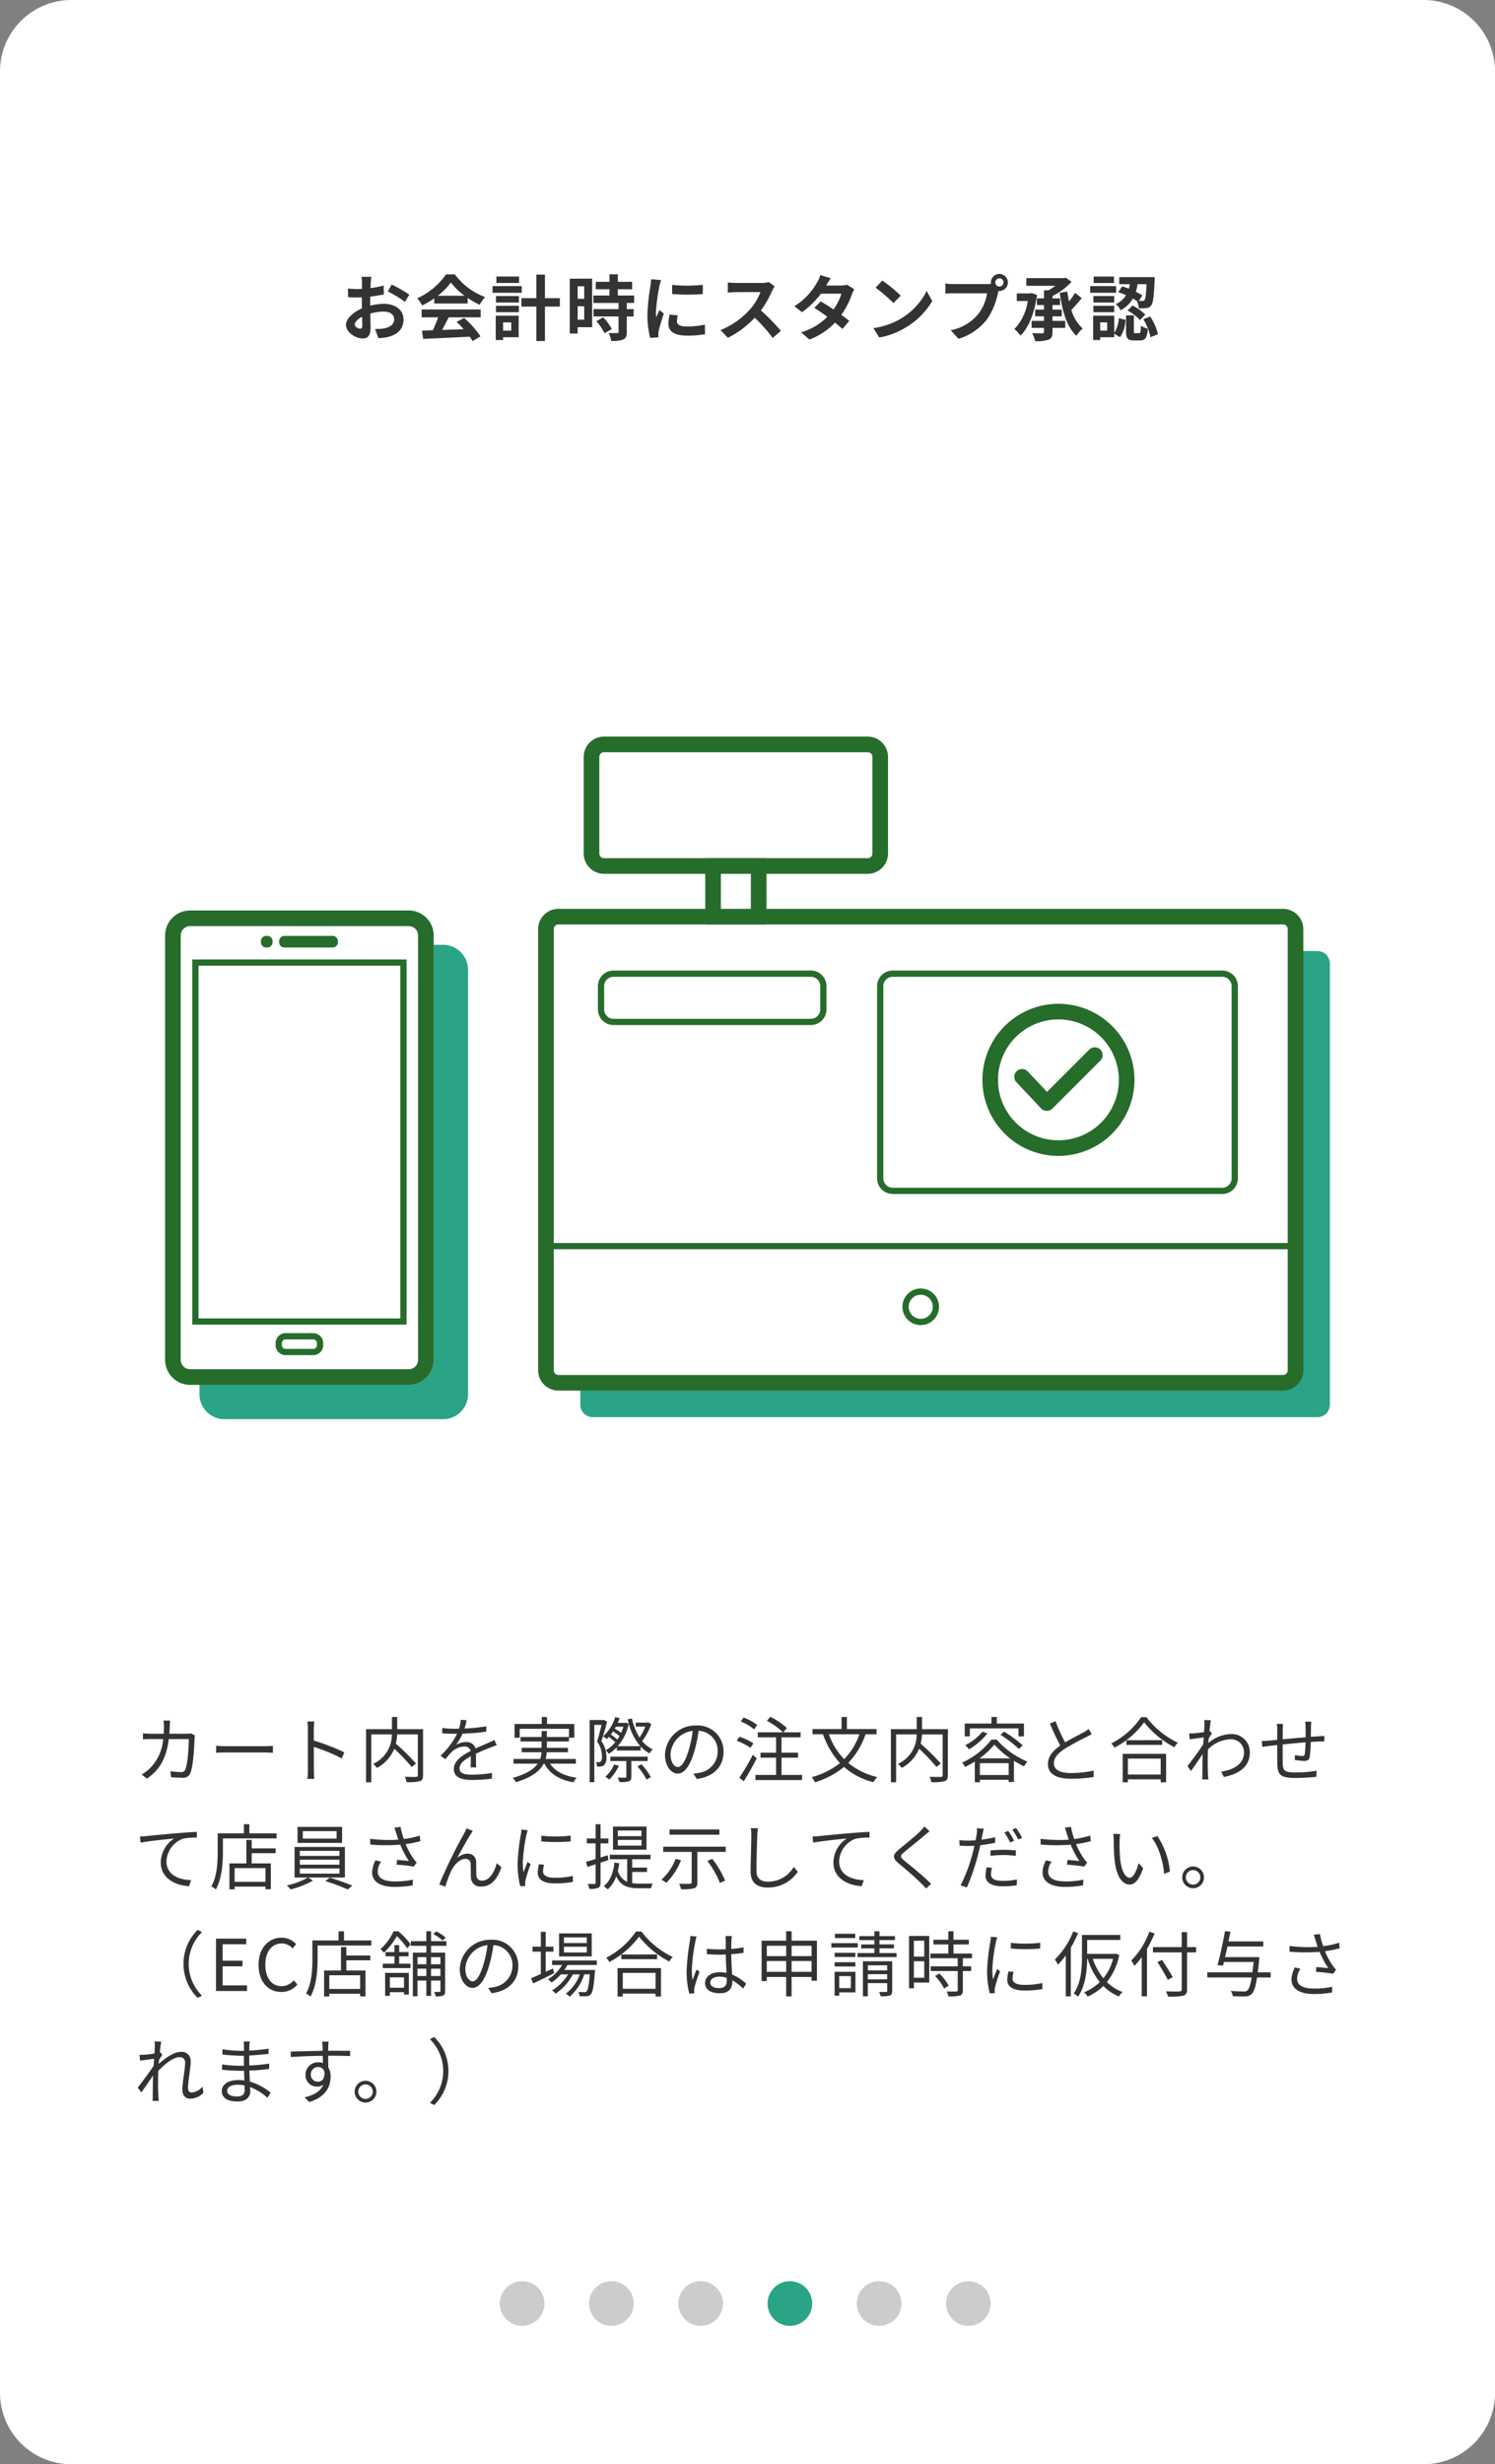<svg xmlns="http://www.w3.org/2000/svg" xmlns:xlink="http://www.w3.org/1999/xlink" width="335" height="552" viewBox="0 0 335 552">
  <rect x="0" y="0" width="335" height="552" fill="#808080" stroke="none"/>
  <defs>
    <clipPath id="clip-path">
      <rect id="長方形_3680" data-name="長方形 3680" width="261" height="152.905" fill="none"/>
    </clipPath>
  </defs>
  <g id="step-4" transform="translate(-20 -50)">
    <path id="パス_7536" data-name="パス 7536" d="M16,0H319a16,16,0,0,1,16,16V536a16,16,0,0,1-16,16H16A16,16,0,0,1,0,536V16A16,16,0,0,1,16,0Z" transform="translate(20 50)" fill="#fff"/>
    <path id="パス_7567" data-name="パス 7567" d="M-84.784-12.992h-2.208a12.876,12.876,0,0,1,.112,1.408c0,.272,0,.736-.016,1.3-.32.016-.64.032-.928.032a17.742,17.742,0,0,1-2.208-.128L-90-8.448a19.616,19.616,0,0,0,2.24.08c.256,0,.544-.016.848-.032v1.344c0,.368,0,.752.016,1.136-1.968.848-3.568,2.3-3.568,3.7,0,1.7,2.192,3.04,3.744,3.04,1.056,0,1.76-.528,1.76-2.512,0-.544-.032-1.792-.064-3.056A10.787,10.787,0,0,1-82.016-5.2c1.392,0,2.352.64,2.352,1.728,0,1.168-1.024,1.808-2.32,2.048a12.32,12.32,0,0,1-1.968.112l.736,2.064A14.65,14.65,0,0,0-81.12.5c2.544-.64,3.536-2.064,3.536-3.952,0-2.208-1.936-3.488-4.4-3.488a13.258,13.258,0,0,0-3.072.416V-7.12c0-.464,0-.96.016-1.44,1.04-.128,2.144-.288,3.056-.5l-.048-1.984a19.6,19.6,0,0,1-2.944.576c.016-.4.032-.784.048-1.136C-84.9-12.016-84.832-12.7-84.784-12.992Zm4.56,1.728-.88,1.552a25.456,25.456,0,0,1,3.856,2.336l.96-1.632A33.435,33.435,0,0,0-80.224-11.264ZM-88.5-2.3c0-.56.656-1.216,1.632-1.744.032.864.048,1.6.048,2,0,.544-.224.672-.512.672C-87.744-1.376-88.5-1.808-88.5-2.3ZM-69.9-8.752a14.541,14.541,0,0,0,2.928-2.96A15.571,15.571,0,0,0-63.9-8.752Zm-.784,1.744h7.472V-8.272A19.335,19.335,0,0,0-60.528-6.72,9.862,9.862,0,0,1-59.3-8.464a14.636,14.636,0,0,1-6.768-5.072h-1.984a15.888,15.888,0,0,1-6.464,5.36,7.433,7.433,0,0,1,1.12,1.6,18.474,18.474,0,0,0,2.7-1.6ZM-73.52-3.92h3.712a30.726,30.726,0,0,1-1.216,2.9l-2.416.08.256,1.856c2.72-.128,6.672-.288,10.432-.5a8.482,8.482,0,0,1,.64.992L-60.336.336A21.518,21.518,0,0,0-64-3.776l-1.68.88a19.071,19.071,0,0,1,1.568,1.632c-1.632.064-3.28.128-4.816.176.48-.9,1.008-1.888,1.472-2.832h7.168V-5.68H-73.52ZM-51.7-13.056h-5.072v1.44H-51.7Zm.608,2.144h-6.544v1.5h6.544ZM-53.44-2.784v1.84h-1.824v-1.84Zm1.664-1.5h-5.136V1.168h1.648V.544h3.488Zm-5.088-.784h5.136V-6.5h-5.136Zm0-2.16h5.136V-8.688h-5.136Zm14.32-.976h-3.344v-5.28h-1.92v5.28h-3.344V-6.32h3.344V1.392h1.92V-6.32h3.344Zm5.456-2.672v2.816H-38.56V-10.88ZM-38.56-3.392V-6.4h1.472v3.008Zm3.248-9.184H-40.32V-.288h1.76V-1.7h3.248Zm.944,9.536A11.256,11.256,0,0,1-32.544-.352l1.632-.944A11.04,11.04,0,0,0-32.848-3.92Zm8.464-4.1V-8.8h-3.648v-1.408h3.2v-1.664h-3.2v-1.68h-1.872v1.68H-34.5v1.664h3.072V-8.8H-35.04v1.664h5.648V-5.76h-5.616v1.648h5.616v3.44c0,.224-.08.288-.336.288-.24,0-1.136,0-1.9-.032a6.417,6.417,0,0,1,.608,1.792,7.084,7.084,0,0,0,2.672-.32c.624-.288.8-.768.8-1.68V-4.112h1.536V-5.76h-1.536V-7.136Zm8.512-4.048v2.048a42.943,42.943,0,0,0,6.88,0V-11.2A32.9,32.9,0,0,1-17.392-11.184Zm1.28,6.832-1.84-.176a9.775,9.775,0,0,0-.272,2.08C-18.224-.8-16.9.176-14.144.176a22.659,22.659,0,0,0,4.128-.3l-.032-2.16a18.914,18.914,0,0,1-4.016.416c-1.632,0-2.24-.432-2.24-1.136A5.431,5.431,0,0,1-16.112-4.352Zm-3.744-7.9-2.24-.192c-.016.512-.112,1.12-.16,1.568a44.615,44.615,0,0,0-.672,6.336A20.453,20.453,0,0,0-22.3.688L-20.448.56C-20.464.336-20.48.08-20.48-.1a4.828,4.828,0,0,1,.08-.752c.176-.848.7-2.592,1.152-3.92l-.992-.784c-.224.528-.48,1.088-.72,1.632a7.719,7.719,0,0,1-.064-1.04,42.437,42.437,0,0,1,.768-5.872C-20.192-11.12-19.984-11.92-19.856-12.256Zm25.44,1.408-1.312-.976a5.735,5.735,0,0,1-1.648.208H-3.024a17.875,17.875,0,0,1-1.888-.112v2.272c.336-.016,1.216-.112,1.888-.112H2.4A12.4,12.4,0,0,1,.016-5.648a17.936,17.936,0,0,1-6.56,4.592L-4.9.672a21.076,21.076,0,0,0,6.016-4.5A36.486,36.486,0,0,1,5.152.7L6.976-.88A44.98,44.98,0,0,0,2.512-5.456a23.524,23.524,0,0,0,2.512-4.4A7.56,7.56,0,0,1,5.584-10.848Zm12.56-1.824-2.32-.72a6.622,6.622,0,0,1-.736,1.664A14.856,14.856,0,0,1,10-6.4l1.728,1.328a19.244,19.244,0,0,0,4.224-4.144h4.576a11.357,11.357,0,0,1-1.76,3.536C17.76-6.352,16.752-7.008,15.9-7.488L14.48-6.032c.816.512,1.872,1.232,2.912,2A13.592,13.592,0,0,1,11.52-.56l1.856,1.616A15.055,15.055,0,0,0,19.1-2.736c.656.528,1.248,1.024,1.68,1.424L22.3-3.12c-.464-.384-1.088-.848-1.776-1.344A18.322,18.322,0,0,0,22.9-9.072a7.527,7.527,0,0,1,.528-1.136l-1.632-1.008a5.08,5.08,0,0,1-1.392.176H17.152A17.237,17.237,0,0,1,18.144-12.672ZM29.7-12.16l-1.5,1.6a33.268,33.268,0,0,1,4,3.456l1.632-1.664A32.315,32.315,0,0,0,29.7-12.16ZM27.7-1.5,29.04.608a17.328,17.328,0,0,0,5.936-2.256,17.014,17.014,0,0,0,5.92-5.92L39.648-9.824A15.066,15.066,0,0,1,33.824-3.6,16.491,16.491,0,0,1,27.7-1.5ZM55.024-11.728a.929.929,0,0,1,.928-.928.925.925,0,0,1,.912.928.922.922,0,0,1-.912.912A.925.925,0,0,1,55.024-11.728Zm-.992,0a1.772,1.772,0,0,0,.032.3,6.9,6.9,0,0,1-.912.064H45.744a17.815,17.815,0,0,1-1.9-.128v2.256c.4-.032,1.168-.064,1.9-.064h7.44a10.055,10.055,0,0,1-1.872,4.512,10.489,10.489,0,0,1-6.272,3.76L46.784.9a12.851,12.851,0,0,0,6.432-4.432,16.151,16.151,0,0,0,2.4-5.824c.048-.144.08-.3.128-.48a.912.912,0,0,0,.208.016,1.919,1.919,0,0,0,1.9-1.9,1.922,1.922,0,0,0-1.9-1.92A1.926,1.926,0,0,0,54.032-11.728ZM63.2-9.36l-.32.08H59.84v1.712H62.3A11.5,11.5,0,0,1,59.3-1.28,7.006,7.006,0,0,1,60.672.176c1.792-1.728,3.136-5.024,3.712-9.1Zm4.64,5.216h2.08v-1.5H67.84V-6.672h1.7V-8.16h-1.7v-.528a14.982,14.982,0,0,0,4.272-3.184l-1.28-.928-.4.1H61.984v1.712H68.5a13.214,13.214,0,0,1-1.568,1.024h-.992V-8.16H64.352v1.488h1.584v1.024H63.968v1.5h1.968V-3.12H63.168v1.568h2.768V-.7c0,.272-.1.352-.4.368-.288,0-1.312,0-2.256-.048a7.252,7.252,0,0,1,.688,1.792,8.292,8.292,0,0,0,2.992-.32c.672-.288.88-.752.88-1.76v-.88H70.7V-3.12H67.84ZM72.9-9.408a14.4,14.4,0,0,1-1.36,1.936q-.216-1.08-.384-2.208l-1.68.272c.56,4.08,1.552,7.6,3.728,9.632a6.9,6.9,0,0,1,1.408-1.632,8.838,8.838,0,0,1-2.544-4.176c.752-.752,1.6-1.76,2.336-2.64Zm16.016-1.936c-.112,2.368-.24,3.312-.464,3.568a.5.5,0,0,1-.48.192c-.16,0-.432,0-.768-.016l.768-1.232a12.951,12.951,0,0,0-1.456-.8,12.65,12.65,0,0,0,.4-1.712ZM82.576-9.552a18.685,18.685,0,0,1,1.76.672,5.263,5.263,0,0,1-2.3,2.016A4.52,4.52,0,0,1,83.1-5.52a6.506,6.506,0,0,0,2.752-2.608c.32.176.608.352.88.528a4.592,4.592,0,0,1,.448,1.664A10.761,10.761,0,0,0,88.912-6a1.431,1.431,0,0,0,1.056-.608c.432-.512.592-2,.752-5.616.016-.224.016-.7.016-.7H82.8v1.584h2.4q-.1.5-.24,1.008c-.512-.192-1.024-.384-1.5-.528Zm2.1,4.1a11.981,11.981,0,0,1,2.784,2.144L88.64-4.528A11.113,11.113,0,0,0,85.776-6.56Zm-3.056-7.6h-4.56v1.44h4.56Zm.48,2.144H76.288v1.5H82.1Zm-.432,2.224H77.008v1.456h4.656ZM77.008-5.072h4.656V-6.5H77.008ZM80.1-.944H78.528v-1.84H80.1ZM81.68-4.288H76.96V1.168h1.568V.544H81.68V-.24l1.3.784a7.616,7.616,0,0,0,1.232-3.888l-1.5-.384a7.22,7.22,0,0,1-1.024,3.3ZM86.4-.368c-.288,0-.32-.048-.32-.5V-4.352H84.32v3.5c0,1.584.3,2.112,1.808,2.112H87.44c1.136,0,1.6-.528,1.776-2.624a4.584,4.584,0,0,1-1.552-.688c-.048,1.472-.112,1.68-.416,1.68Zm1.792-3.12a11.83,11.83,0,0,1,1.6,4.032l1.68-.688A11.887,11.887,0,0,0,89.728-4.1Z" transform="translate(188 125)" fill="#333"/>
    <path id="パス_7537" data-name="パス 7537" d="M8.128,6.408h-1.5a9.7,9.7,0,0,1,.112,1.328c0,.576-.032,1.12-.064,1.632H3.856a16.746,16.746,0,0,1-1.824-.1v1.36a17.073,17.073,0,0,1,1.84-.064H6.56A10.288,10.288,0,0,1,3.392,17.3a7.886,7.886,0,0,1-1.648,1.184l1.168.944c2.672-1.84,4.336-4.272,4.912-8.864H12.3c0,1.712-.208,5.648-.816,6.864a.866.866,0,0,1-.928.528,19.466,19.466,0,0,1-2.384-.176l.16,1.328c.832.048,1.76.112,2.576.112a1.661,1.661,0,0,0,1.712-.976c.72-1.536.912-6.192.976-7.728a5,5,0,0,1,.08-.784l-.9-.448a5.766,5.766,0,0,1-1.024.08H7.952c.032-.528.064-1.072.08-1.648C8.048,7.336,8.08,6.776,8.128,6.408Zm10.3,5.664V13.64c.5-.048,1.344-.08,2.224-.08H29.44c.72,0,1.392.064,1.712.08V12.072c-.352.032-.928.08-1.728.08H20.656C19.76,12.152,18.912,12.1,18.432,12.072Zm20.56,5.52a14.1,14.1,0,0,1-.112,1.888h1.552c-.064-.528-.1-1.392-.1-1.888,0-.464,0-2.88-.016-5.28a41.947,41.947,0,0,1,6.288,2.576l.544-1.36a51.139,51.139,0,0,0-6.832-2.64V8.28c0-.48.064-1.168.112-1.664H38.864a10.1,10.1,0,0,1,.128,1.664ZM64.8,8.344H59.008V5.608H57.824V8.344H52.032v11.9H53.2V9.512h4.608a7.2,7.2,0,0,1-4.192,6.608,4.956,4.956,0,0,1,.848.9,8.538,8.538,0,0,0,3.888-4.288,39.657,39.657,0,0,1,3.888,4.08l.976-.768A47.837,47.837,0,0,0,58.7,11.592a11,11,0,0,0,.288-2.08h4.64v9.12c0,.288-.1.384-.384.4-.336.016-1.424.016-2.544-.032a4.412,4.412,0,0,1,.4,1.2,10.633,10.633,0,0,0,2.976-.208c.544-.192.72-.576.72-1.344Zm9.76-2-1.312-.112a8.2,8.2,0,0,1-.4,2c-.352.016-.72.016-1.056.016a23.418,23.418,0,0,1-2.7-.176v1.2c.88.064,1.936.1,2.624.1h.7a16.878,16.878,0,0,1-3.7,4.9l1.088.8A21.136,21.136,0,0,1,71.264,13.4a4.212,4.212,0,0,1,2.752-1.168,1.335,1.335,0,0,1,1.456.992C73.6,14.2,71.7,15.384,71.7,17.272c0,1.952,1.84,2.448,4.128,2.448a37.587,37.587,0,0,0,4.384-.288l.032-1.28a28.491,28.491,0,0,1-4.368.384c-1.648,0-2.9-.192-2.9-1.44,0-1.056,1.04-1.9,2.528-2.688,0,.848-.016,1.888-.048,2.5h1.232c-.016-.784-.032-2.144-.048-3.072,1.216-.576,2.352-1.04,3.248-1.376a13.931,13.931,0,0,1,1.424-.512l-.528-1.2c-.448.24-.832.416-1.312.624-.832.384-1.808.768-2.9,1.3a2.066,2.066,0,0,0-2.144-1.44,4.581,4.581,0,0,0-2.224.592,12.7,12.7,0,0,0,1.44-2.48,46.281,46.281,0,0,0,5.312-.448L78.976,7.7a39.35,39.35,0,0,1-4.88.5A16.335,16.335,0,0,0,74.56,6.344Zm24.48,9.728V15.016H92.256a7.047,7.047,0,0,0,.256-1.5h4.752V12.52h-4.72V11.1h4.944v-.848h1.2V7.176H92.576V5.624H91.392V7.176H85.3v3.072h1.152v-2h11.04v1.84H92.544V8.76H91.36v1.328H86.64V11.1h4.72V12.52H86.9v.992h4.432a5.033,5.033,0,0,1-.3,1.5H85.056v1.056H90.48c-.832,1.2-2.464,2.32-5.584,3.184a4.7,4.7,0,0,1,.72.96c3.648-1.088,5.392-2.56,6.224-4.144h.144C93.2,18.36,95.376,19.7,98.5,20.248a4.55,4.55,0,0,1,.72-1.024c-2.784-.4-4.832-1.44-5.968-3.152ZM105.3,6.264l-.144.032h-3.024v13.92h1.04V7.384h1.616c-.256,1.088-.624,2.576-.992,3.728a5.609,5.609,0,0,1,1.088,3.344,1.7,1.7,0,0,1-.256,1.12.519.519,0,0,1-.384.144,3.562,3.562,0,0,1-.7-.016,2.4,2.4,0,0,1,.24,1.024,6.833,6.833,0,0,0,.848-.032,1.276,1.276,0,0,0,.72-.288,2.431,2.431,0,0,0,.544-1.84,6.229,6.229,0,0,0-1.136-3.552c.448-1.312.912-2.992,1.28-4.336Zm2.32,9.984a8.112,8.112,0,0,1-1.984,2.768,7.322,7.322,0,0,1,.9.608,10.177,10.177,0,0,0,2.128-3.088Zm7.5-.768V14.5h-8.352v.976h3.584v3.488c0,.176-.064.224-.272.24-.192,0-.9,0-1.664-.016a4.707,4.707,0,0,1,.384.992,6.45,6.45,0,0,0,2.112-.16c.448-.176.56-.464.56-1.04v-3.5ZM112.832,16.7a13.628,13.628,0,0,1,2.048,2.928l.96-.544a13.149,13.149,0,0,0-2.112-2.88ZM106.88,9.528c.16-.224.336-.448.5-.688a12.46,12.46,0,0,1,1.44,1.04c-.16.272-.32.544-.5.8A11.065,11.065,0,0,0,106.88,9.528ZM109.7,7.784a13.082,13.082,0,0,1-.512,1.392,10.992,10.992,0,0,0-1.424-.944c.08-.144.16-.3.24-.448Zm5.552-.976-.192.064h-2.608v.9h2.144a11.339,11.339,0,0,1-1.28,2.432A13.19,13.19,0,0,1,111.6,5.944l-.928.176a12.9,12.9,0,0,0,2.8,6.032h-5.04A11.333,11.333,0,0,0,110.9,7.144l-.656-.256-.192.048h-1.632c.144-.352.288-.7.4-1.072l-.976-.224a9.116,9.116,0,0,1-2.7,4.288,8.148,8.148,0,0,1,.8.624,6.788,6.788,0,0,0,.48-.48,14.64,14.64,0,0,1,1.44,1.2,7.084,7.084,0,0,1-2.128,1.776,3.5,3.5,0,0,1,.656.816,8.669,8.669,0,0,0,1.824-1.472v.736h5.344v-.9a7.42,7.42,0,0,0,1.984,1.536,3.688,3.688,0,0,1,.72-.9A7.023,7.023,0,0,1,113.888,11a12.949,12.949,0,0,0,2.048-3.808Zm16.88,6.592A5.8,5.8,0,0,0,126,7.512a6.82,6.82,0,0,0-6.992,6.512c0,2.64,1.424,4.272,2.848,4.272,1.488,0,2.752-1.68,3.728-4.976a31.474,31.474,0,0,0,.96-4.608,4.456,4.456,0,0,1,4.272,4.64,4.832,4.832,0,0,1-4.064,4.752,12.086,12.086,0,0,1-1.376.208l.752,1.184C129.92,19,132.128,16.76,132.128,13.4Zm-11.872.512a5.581,5.581,0,0,1,4.96-5.184,26.141,26.141,0,0,1-.9,4.32c-.816,2.7-1.664,3.776-2.416,3.776C121.184,16.824,120.256,15.928,120.256,13.912Zm19.408-6.5a11.346,11.346,0,0,0-3.04-1.68l-.64.88a11.04,11.04,0,0,1,2.992,1.776Zm-.848,4.1a13.468,13.468,0,0,0-3.12-1.472l-.624.9a13.856,13.856,0,0,1,3.088,1.584Zm-.128,2.576a47.742,47.742,0,0,1-3.024,5.12l.992.8c.944-1.488,2.064-3.456,2.9-5.136ZM145.12,18.6V14.728h3.7v-1.12h-3.7v-3.44h4.272V9.048H145.52l.8-.976a16.524,16.524,0,0,0-3.7-2.5l-.768.9a15.209,15.209,0,0,1,3.6,2.576h-5.648v1.12h4.1v3.44h-3.488v1.12H143.9V18.6H139.28v1.136h10.448V18.6Zm17.456-9.12a15.02,15.02,0,0,1-3.408,5.584,15.473,15.473,0,0,1-3.44-5.584Zm3.84,0V8.312h-6.64v-2.7h-1.2v2.7h-6.512V9.48h2.352a18.142,18.142,0,0,0,3.808,6.448,17.411,17.411,0,0,1-6.352,3.168,4.817,4.817,0,0,1,.752,1.136,18.61,18.61,0,0,0,6.5-3.44,15.4,15.4,0,0,0,6.608,3.424,5.346,5.346,0,0,1,.848-1.152,15.355,15.355,0,0,1-6.5-3.168,17.128,17.128,0,0,0,3.872-6.416ZM182.4,8.344h-5.792V5.608h-1.184V8.344h-5.792v11.9H170.8V9.512h4.608a7.2,7.2,0,0,1-4.192,6.608,4.956,4.956,0,0,1,.848.9,8.537,8.537,0,0,0,3.888-4.288,39.656,39.656,0,0,1,3.888,4.08l.976-.768a47.836,47.836,0,0,0-4.512-4.448,11,11,0,0,0,.288-2.08h4.64v9.12c0,.288-.1.384-.384.4-.336.016-1.424.016-2.544-.032a4.412,4.412,0,0,1,.4,1.2,10.632,10.632,0,0,0,2.976-.208c.544-.192.72-.576.72-1.344Zm4.928-.176h10.9V9.96h1.216V7.08h-6.08V5.608h-1.2V7.08h-5.984V9.96h1.152Zm6.848,1.44a23.537,23.537,0,0,1,4.128,3.168l.864-.8A24.8,24.8,0,0,0,194.992,8.9Zm-4.048-.688a11.648,11.648,0,0,1-3.84,3.008,6.46,6.46,0,0,1,.848.928,14.868,14.868,0,0,0,4.128-3.568Zm-.656,5.968a16.357,16.357,0,0,0,3.344-3.1,18.007,18.007,0,0,0,3.584,3.1Zm.1,3.728V15.96h6.448v2.656Zm2.592-7.936a17.48,17.48,0,0,1-6.576,5.152,4.719,4.719,0,0,1,.672.992,24.427,24.427,0,0,0,2.176-1.232v4.64h1.136v-.544h6.448v.48H197.2V15.416a25.266,25.266,0,0,0,2.256,1.264,6.83,6.83,0,0,1,.752-1.072,18.6,18.6,0,0,1-6.864-4.928Zm14.368-4.128-1.264.528a53.623,53.623,0,0,0,2.32,4.928c-1.712,1.2-2.768,2.5-2.768,4.144,0,2.4,2.176,3.3,5.184,3.3a31.5,31.5,0,0,0,5.056-.4V17.624a23.807,23.807,0,0,1-5.12.544c-2.528,0-3.792-.832-3.792-2.16,0-1.216.9-2.272,2.384-3.232a53.153,53.153,0,0,1,4.864-2.656c.464-.24.864-.448,1.232-.672l-.7-1.136a8.741,8.741,0,0,1-1.136.752c-.88.48-2.608,1.328-4.112,2.24A34.454,34.454,0,0,1,206.528,6.552Zm23.552,8.384V18.5h-7.344V14.936Zm-8.512,5.3h1.168v-.656h7.344v.656H231.3V13.864h-9.728Zm.832-9.424v1.056h8.016V10.808Zm3.3-5.152a17.972,17.972,0,0,1-6.7,5.888,4.325,4.325,0,0,1,.736.944,19.7,19.7,0,0,0,6.64-5.68,21.4,21.4,0,0,0,6.768,5.584,5.431,5.431,0,0,1,.784-1.024A19.007,19.007,0,0,1,226.9,5.656ZM239.888,7.48c0,.176-.032.768-.08,1.52-.832.128-1.776.24-2.3.272-.384.016-.688.032-1.04.016l.128,1.328c1.008-.144,2.4-.336,3.136-.432-.048.512-.08,1.04-.112,1.552-.8,1.264-2.64,3.76-3.536,4.88l.8,1.1c.768-1.088,1.824-2.608,2.608-3.792,0,.256-.016.48-.016.64-.032,1.744-.032,2.56-.048,4.1a8.87,8.87,0,0,1-.048.944h1.392c-.032-.288-.064-.688-.08-.976-.08-1.424-.064-2.4-.064-3.856,0-.576.016-1.216.048-1.888A7.459,7.459,0,0,1,245.68,10.6a2.926,2.926,0,0,1,3.088,2.848c.016,2.752-2.416,4.016-5.12,4.4l.592,1.2c3.488-.672,5.84-2.352,5.824-5.568a4.042,4.042,0,0,0-4.192-4.048,8.086,8.086,0,0,0-5.1,2.016c.016-.352.048-.7.08-1.04.24-.4.512-.832.72-1.12l-.48-.56c-.032.016-.048.016-.08.032.112-1.12.24-2.016.32-2.416l-1.5-.048A7.645,7.645,0,0,1,239.888,7.48Zm23.952-.816h-1.36a9.049,9.049,0,0,1,.08,1.2v2.288c-1.712.144-3.568.32-5.136.464.016-.848.016-1.632.016-2.16,0-.5.032-.928.064-1.3h-1.392a9.718,9.718,0,0,1,.1,1.36c0,.272,0,1.152-.016,2.224-.768.064-1.408.128-1.808.16a15.609,15.609,0,0,1-1.664.1l.144,1.312c.432-.064,1.12-.16,1.616-.224.416-.048,1.008-.112,1.712-.192,0,1.6,0,3.3.016,3.984.08,2.544.432,3.392,4.128,3.392,1.616,0,3.568-.144,4.64-.256l.048-1.36a30.4,30.4,0,0,1-4.752.384c-2.768,0-2.8-.608-2.848-2.336-.016-.624-.016-2.288,0-3.936,1.6-.16,3.472-.352,5.12-.48-.032,1.008-.1,2.1-.176,2.624-.048.368-.224.432-.608.432a8.279,8.279,0,0,1-1.6-.208l-.032,1.1a15.853,15.853,0,0,0,2.112.224c.736,0,1.088-.208,1.232-.912a23.907,23.907,0,0,0,.224-3.344c.7-.048,1.312-.08,1.792-.1.4,0,1.008-.016,1.264,0V9.864c-.384.016-.832.048-1.248.08-.528.032-1.136.064-1.776.112.016-.7.016-1.5.032-2.24C263.776,7.48,263.792,6.936,263.84,6.664ZM1.36,32.376,1.5,33.768c1.728-.368,5.808-.752,7.52-.944a6.5,6.5,0,0,0-2.992,5.408c0,3.568,3.376,5.152,6.336,5.264l.464-1.328c-2.608-.1-5.52-1.088-5.52-4.224a5.628,5.628,0,0,1,3.664-5.056,13.4,13.4,0,0,1,3.136-.256v-1.28c-1.072.048-2.576.128-4.32.288-2.944.24-5.968.544-7.008.656C2.48,32.328,1.968,32.36,1.36,32.376Zm28.128,10.16H22.576V39.464h6.912ZM26.4,33.144H25.2v5.264H21.408v5.824h1.168v-.624h6.912V44.2h1.2V38.408H26.4V36.12h5.36V35.048H26.4Zm-.528-1.472V29.624H24.656v2.048H18.784V35.8c0,2.272-.128,5.472-1.424,7.76a4.43,4.43,0,0,1,1.008.672c1.36-2.416,1.584-6,1.584-8.432V32.808H31.984V31.672Zm19.552,1.184H37.856V31.192h7.568Zm1.232-2.624H36.672v3.584h9.984Zm-9.472,9.312h8.88V40.7h-8.88Zm0-1.968h8.88V38.7h-8.88Zm0-1.968h8.88v1.12h-8.88Zm10.1,5.968V34.728H36v6.848h2.992a17.243,17.243,0,0,1-4.72,1.776,9.127,9.127,0,0,1,.88.88,20.309,20.309,0,0,0,4.976-1.968l-1.072-.688Zm-4.384.8a42,42,0,0,1,5.024,1.872l1.024-.864c-1.248-.512-3.376-1.3-5.024-1.776Zm15.888-10.72c.112.368.272.848.464,1.44a33.432,33.432,0,0,1-6.32-.192l.032,1.28a41.108,41.108,0,0,0,6.72.032,21.373,21.373,0,0,0,1.936,3.648c-.576-.064-1.76-.16-2.656-.24l-.1,1.072a36.165,36.165,0,0,1,3.856.432l.656-.9c-.24-.272-.48-.544-.7-.848a17.024,17.024,0,0,1-1.792-3.3,23.787,23.787,0,0,0,3.312-.656l-.144-1.248a20.551,20.551,0,0,1-3.568.784,19.116,19.116,0,0,1-.736-2.736l-1.36.176C58.528,30.824,58.672,31.32,58.784,31.656Zm-3.392,6.352-1.248-.288a6.238,6.238,0,0,0-.768,2.656c0,2.176,1.92,3.28,4.96,3.3a23.237,23.237,0,0,0,4.128-.352l.064-1.28a17.835,17.835,0,0,1-4.128.4c-2.368-.016-3.76-.688-3.76-2.208A4.116,4.116,0,0,1,55.392,38.008Zm20.56-6.88-1.408-.576c-.192.464-.4.864-.592,1.232a113.559,113.559,0,0,0-5.536,11.344l1.376.48a25.567,25.567,0,0,1,1.376-3.648c.624-1.248,1.824-2.56,3.12-2.56a1.079,1.079,0,0,1,1.168,1.12c.048.88.016,2.112.064,3.04a2.075,2.075,0,0,0,2.32,2.032c2.32,0,3.664-1.792,4.512-4.368L81.3,38.36c-.416,1.7-1.472,3.9-3.248,3.9a1.151,1.151,0,0,1-1.3-1.136c-.048-.784-.032-2.016-.064-2.96a1.805,1.805,0,0,0-1.872-1.936,3.522,3.522,0,0,0-2.384.992c.832-1.552,2.3-4.208,3.008-5.312C75.632,31.608,75.808,31.32,75.952,31.128ZM91.3,32.2v1.28a37.609,37.609,0,0,0,6.576,0v-1.3A27.374,27.374,0,0,1,91.3,32.2Zm.624,6.512L90.768,38.6a8.6,8.6,0,0,0-.272,1.888c0,1.5,1.2,2.4,3.888,2.4a21.683,21.683,0,0,0,4-.336l-.032-1.344a17.651,17.651,0,0,1-3.968.416c-2.176,0-2.7-.7-2.7-1.44A5.588,5.588,0,0,1,91.92,38.712Zm-3.68-7.744-1.424-.128a7,7,0,0,1-.112,1.136,45,45,0,0,0-.72,6.416,20.145,20.145,0,0,0,.592,5.136l1.152-.08c-.016-.16-.032-.384-.048-.56a3.088,3.088,0,0,1,.08-.72A32.654,32.654,0,0,1,88.9,38.584l-.672-.512c-.272.656-.656,1.616-.928,2.336a17.548,17.548,0,0,1-.144-2.24,37.153,37.153,0,0,1,.8-6.128C88.016,31.752,88.16,31.24,88.24,30.968Zm25.5,1.344h-5.3V31.048h5.3Zm0,2.112h-5.3v-1.28h5.3Zm1.136-4.272h-7.52v5.184h7.52Zm-8.688,6.432-1.616.5V33.928h1.76v-1.1h-1.76V29.64h-1.1v3.184H101.5v1.1h1.968v3.5c-.816.256-1.552.48-2.144.624l.288,1.152c.576-.176,1.2-.368,1.856-.592v4.112c0,.24-.08.3-.272.3-.176,0-.816,0-1.5-.016a4.863,4.863,0,0,1,.352,1.1,4.577,4.577,0,0,0,1.984-.224c.4-.192.544-.5.544-1.152v-4.48c.592-.208,1.184-.384,1.76-.592Zm5.472,3.744h3.312v-.976h-3.312V37.48h4.112V36.472H106.64V37.48h3.9v5.056a3.7,3.7,0,0,1-2.08-2.48,16.908,16.908,0,0,0,.3-1.7l-1.088-.128c-.256,2.368-.96,4.16-2.384,5.28a6.782,6.782,0,0,1,.9.72,7.117,7.117,0,0,0,1.9-2.928c1.04,2.24,2.72,2.672,5.024,2.672H115.9a3.424,3.424,0,0,1,.352-1.056c-.544.016-2.7.016-3.088.016a11.145,11.145,0,0,1-1.5-.1Zm19.536-9.52H120.032v1.168H131.2Zm-9.808,6.576a12.1,12.1,0,0,1-3.168,4.672,7.817,7.817,0,0,1,1.072.72,15.085,15.085,0,0,0,3.312-5.072Zm7.12.464a21.081,21.081,0,0,1,2.8,4.928l1.168-.512A20.024,20.024,0,0,0,129.6,37.4Zm-9.9-3.184v1.168h6.384v6.816c0,.256-.1.336-.4.336-.288.016-1.328.016-2.416-.016a5.393,5.393,0,0,1,.432,1.232,10.745,10.745,0,0,0,2.9-.208c.56-.192.752-.56.752-1.312V35.832h6.352V34.664Zm21.232-4.128-1.616-.016a8.445,8.445,0,0,1,.128,1.632c0,1.68-.16,5.728-.16,8.1,0,2.608,1.584,3.568,3.888,3.568a8.042,8.042,0,0,0,6.688-3.536l-.912-1.088a6.666,6.666,0,0,1-5.728,3.312c-1.52,0-2.624-.624-2.624-2.384,0-2.384.112-6.16.192-7.968A13.773,13.773,0,0,1,139.84,30.536Zm12.24,1.84.144,1.392c1.728-.368,5.808-.752,7.52-.944a6.5,6.5,0,0,0-2.992,5.408c0,3.568,3.376,5.152,6.336,5.264l.464-1.328c-2.608-.1-5.52-1.088-5.52-4.224a5.628,5.628,0,0,1,3.664-5.056,13.4,13.4,0,0,1,3.136-.256v-1.28c-1.072.048-2.576.128-4.32.288-2.944.24-5.968.544-7.008.656C153.2,32.328,152.688,32.36,152.08,32.376ZM178.3,31.192l-1.184-1.056a7.576,7.576,0,0,1-.912,1.072c-1.088,1.1-3.52,3.024-4.72,4.032-1.44,1.216-1.632,1.9-.112,3.168,1.488,1.232,3.92,3.312,5.04,4.464.4.384.768.784,1.1,1.168l1.136-1.056c-1.7-1.7-4.528-3.984-5.984-5.168-1.024-.864-1.008-1.12-.048-1.936,1.184-.992,3.488-2.816,4.576-3.776C177.472,31.88,177.968,31.464,178.3,31.192ZM192.288,39.4l-1.2-.112a8.974,8.974,0,0,0-.24,1.888c0,1.584,1.376,2.368,3.9,2.368a21.076,21.076,0,0,0,3.088-.24l.048-1.3a15.4,15.4,0,0,1-3.12.32c-2.288,0-2.7-.736-2.7-1.488A5.657,5.657,0,0,1,192.288,39.4Zm-1.84-8.752-1.536-.128a6.278,6.278,0,0,1-.048,1.312c-.048.32-.128.832-.24,1.392-.624.048-1.2.08-1.728.08a14.5,14.5,0,0,1-1.92-.112l.048,1.248c.576.032,1.152.064,1.856.064.448,0,.944-.016,1.472-.048-.128.576-.272,1.184-.416,1.712a34.889,34.889,0,0,1-2.688,7.152l1.408.48a48.417,48.417,0,0,0,2.5-7.328c.192-.7.352-1.44.512-2.144a30.725,30.725,0,0,0,3.328-.544V32.536a26.736,26.736,0,0,1-3.072.56c.08-.432.176-.832.24-1.184C190.224,31.592,190.352,30.984,190.448,30.648Zm1.5,4.864v1.2a26.3,26.3,0,0,1,2.976-.176,20.23,20.23,0,0,1,2.688.192l.032-1.216a25.61,25.61,0,0,0-2.768-.144C193.856,35.368,192.8,35.432,191.952,35.512Zm3.968-4.384-.848.368a18.285,18.285,0,0,1,1.3,2.224l.864-.384A17.841,17.841,0,0,0,195.92,31.128Zm1.76-.656-.832.368a17.014,17.014,0,0,1,1.328,2.224l.864-.384A20.58,20.58,0,0,0,197.68,30.472Zm11.344,1.184c.112.368.272.848.464,1.44a33.432,33.432,0,0,1-6.32-.192l.032,1.28a41.108,41.108,0,0,0,6.72.032,21.373,21.373,0,0,0,1.936,3.648c-.576-.064-1.76-.16-2.656-.24l-.1,1.072a36.165,36.165,0,0,1,3.856.432l.656-.9c-.24-.272-.48-.544-.7-.848a17.023,17.023,0,0,1-1.792-3.3,23.788,23.788,0,0,0,3.312-.656l-.144-1.248a20.551,20.551,0,0,1-3.568.784,19.117,19.117,0,0,1-.736-2.736l-1.36.176C208.768,30.824,208.912,31.32,209.024,31.656Zm-3.392,6.352-1.248-.288a6.238,6.238,0,0,0-.768,2.656c0,2.176,1.92,3.28,4.96,3.3a23.237,23.237,0,0,0,4.128-.352l.064-1.28a17.835,17.835,0,0,1-4.128.4c-2.368-.016-3.76-.688-3.76-2.208A4.116,4.116,0,0,1,205.632,38.008Zm15.376-6.176-1.552-.032a7.218,7.218,0,0,1,.112,1.424c0,.928.032,2.88.176,4.272.432,4.144,1.888,5.648,3.408,5.648,1.072,0,2.048-.928,3.008-3.648l-1.008-1.136c-.416,1.6-1.168,3.264-1.984,3.264-1.136,0-1.92-1.776-2.176-4.448-.112-1.328-.128-2.784-.112-3.792A12.183,12.183,0,0,1,221.008,31.832Zm8.336.448-1.248.432c1.536,1.872,2.5,5.152,2.784,8.048l1.28-.528A17.2,17.2,0,0,0,229.344,32.28Zm8,6.816a2.44,2.44,0,1,0,2.448,2.432A2.441,2.441,0,0,0,237.344,39.1Zm0,4.064a1.624,1.624,0,1,1,1.632-1.632A1.625,1.625,0,0,1,237.344,43.16ZM11.12,60.92A10.63,10.63,0,0,0,14.3,68.536l.96-.5a10.005,10.005,0,0,1,0-14.24l-.96-.5A10.63,10.63,0,0,0,11.12,60.92ZM18.4,67h6.944V65.736H19.888V61.464h4.448V60.2H19.888V56.52h5.28V55.256H18.4Zm14.64.208a4.534,4.534,0,0,0,3.6-1.68l-.816-.928a3.565,3.565,0,0,1-2.72,1.312c-2.24,0-3.648-1.856-3.648-4.816,0-2.928,1.472-4.752,3.7-4.752a3.2,3.2,0,0,1,2.4,1.12l.8-.96a4.337,4.337,0,0,0-3.216-1.456c-2.976,0-5.2,2.3-5.2,6.1C27.936,64.952,30.128,67.208,33.04,67.208ZM50.7,66.536H43.792V63.464H50.7Zm-3.088-9.392h-1.2v5.264H42.624v5.824h1.168v-.624H50.7V68.2h1.2V62.408H47.616V60.12h5.36V59.048h-5.36Zm-.528-1.472V53.624H45.872v2.048H40V59.8c0,2.272-.128,5.472-1.424,7.76a4.43,4.43,0,0,1,1.008.672c1.36-2.416,1.584-6,1.584-8.432V56.808H53.2V55.672Zm22.784-.64a8.728,8.728,0,0,0-2.128-1.376l-.656.576a10.017,10.017,0,0,1,2.1,1.456Zm-9.344,8.9v2.336H57.36V63.928ZM56.3,68.088H57.36v-.832h3.168V67.8h1.088V62.936H56.3Zm3.152-8.864h2.1V58.28h-2.1V56.712H58.384V58.28h-2v.944h2v1.648H55.776v.992h6.192v-.992H59.456Zm-1.264-5.6a12.23,12.23,0,0,1-2.944,4,4.543,4.543,0,0,1,.784.784,15.789,15.789,0,0,0,2.9-3.712,17.128,17.128,0,0,1,2.336,2.752l.752-.928a19.56,19.56,0,0,0-2.736-2.9Zm10.5,5.792V61h-2.1V59.416Zm-2.1,4.224V61.992h2.1V63.64Zm-3.04,0V61.992h1.984V63.64Zm1.984-4.224V61H63.552V59.416Zm4.512-2.544v-1.04H66.592V53.608H65.536v2.224H62.064v1.04h3.472v1.52H62.512v9.792h1.04V64.648h1.984v3.44h1.056v-3.44h2.1v2.32c0,.176-.048.224-.208.224-.144.016-.64.016-1.2,0a3.4,3.4,0,0,1,.336,1.008,4.031,4.031,0,0,0,1.68-.192c.352-.176.448-.5.448-1.008V58.392H66.592v-1.52Zm16.1,4.528a5.8,5.8,0,0,0-6.128-5.888,6.82,6.82,0,0,0-6.992,6.512c0,2.64,1.424,4.272,2.848,4.272,1.488,0,2.752-1.68,3.728-4.976a31.474,31.474,0,0,0,.96-4.608,4.456,4.456,0,0,1,4.272,4.64A4.832,4.832,0,0,1,80.768,66.1a12.085,12.085,0,0,1-1.376.208l.752,1.184C83.936,67,86.144,64.76,86.144,61.4Zm-11.872.512a5.581,5.581,0,0,1,4.96-5.184,26.141,26.141,0,0,1-.9,4.32c-.816,2.7-1.664,3.776-2.416,3.776C75.2,64.824,74.272,63.928,74.272,61.912Zm27.216-5.664h-5.12V54.984h5.12Zm0,2.112h-5.12V57.08h5.12Zm1.1-4.272H95.28v5.168h7.312ZM93.92,61.944l-1.632.736v-4.5h1.728v-1.12H92.288V53.736h-1.1v3.328H89.312v1.12h1.872v5.008c-.816.368-1.568.688-2.176.944l.464,1.168c1.344-.64,3.088-1.488,4.7-2.3Zm9.808-.784V60.152H93.712V61.16h2.24a9.06,9.06,0,0,1-3.168,3.2,5.215,5.215,0,0,1,.816.736,10.976,10.976,0,0,0,2.08-1.824H97.3a10.559,10.559,0,0,1-3.6,3.584,3.146,3.146,0,0,1,.784.736,12.084,12.084,0,0,0,3.888-4.32H99.92a9.411,9.411,0,0,1-3.12,4.32,3.626,3.626,0,0,1,.848.688,11.131,11.131,0,0,0,3.264-5.008h1.248c-.208,2.512-.448,3.52-.72,3.808-.112.16-.256.176-.48.176-.24,0-.768-.016-1.36-.064a2.018,2.018,0,0,1,.272.96c.64.032,1.232.032,1.584.016a1.3,1.3,0,0,0,.9-.4c.448-.464.7-1.712.944-5.008a4.565,4.565,0,0,0,.048-.48h-6.88a10,10,0,0,0,.688-1.12ZM116.9,62.936V66.5h-7.344V62.936Zm-8.512,5.3h1.168v-.656H116.9v.656h1.216V61.864h-9.728Zm.832-9.424v1.056h8.016V58.808Zm3.3-5.152a17.972,17.972,0,0,1-6.7,5.888,4.325,4.325,0,0,1,.736.944,19.7,19.7,0,0,0,6.64-5.68,21.4,21.4,0,0,0,6.768,5.584,5.432,5.432,0,0,1,.784-1.024,19.007,19.007,0,0,1-7.024-5.712Zm16.64,11.424c0-.784.848-1.3,2.048-1.3a5.445,5.445,0,0,1,1.632.256c.016.208.016.4.016.56,0,1.056-.4,1.744-1.744,1.744C129.952,66.344,129.152,65.9,129.152,65.08ZM134,54.68h-1.44c.032.272.064.7.064.976V57.64c-.5.016-1.008.032-1.5.032-.96,0-1.808-.048-2.72-.128v1.2c.944.064,1.776.112,2.688.112.512,0,1.024-.016,1.536-.032.016,1.312.112,2.88.16,4.112a7.337,7.337,0,0,0-1.488-.144c-2.1,0-3.3,1.072-3.3,2.416,0,1.44,1.184,2.288,3.328,2.288,2.16,0,2.768-1.264,2.768-2.576v-.336a13.015,13.015,0,0,1,2.416,1.856l.7-1.072a10.546,10.546,0,0,0-3.168-2.064c-.064-1.344-.176-2.944-.192-4.56.96-.064,1.888-.16,2.768-.3V57.208a27.017,27.017,0,0,1-2.768.368c.016-.752.032-1.5.048-1.936Q133.928,55.16,134,54.68Zm-7.9.1-1.408-.112a9.6,9.6,0,0,1-.1,1.136,47.608,47.608,0,0,0-.736,6.736,19.325,19.325,0,0,0,.608,5.056l1.12-.08c-.016-.176-.032-.4-.032-.56a2.866,2.866,0,0,1,.064-.72c.16-.784.752-2.416,1.136-3.536l-.656-.512c-.272.656-.656,1.632-.912,2.352a15.009,15.009,0,0,1-.16-2.224,39.671,39.671,0,0,1,.8-6.448A8.32,8.32,0,0,1,126.1,54.776Zm21.28,7.92V60.28h4.48V62.7Zm-5.552,0V60.28h4.336V62.7Zm4.336-5.84v2.32h-4.336v-2.32Zm5.7,0v2.32h-4.48v-2.32Zm-4.48-1.136V53.608H146.16V55.72h-5.5v9.04h1.168v-.912h4.336V68.2h1.216V63.848h4.48v.832h1.2V55.72Zm14.256-1.552h-4.544v.96h4.544Zm.576,2.1h-5.92v.976h5.92Zm-.544,2.16h-4.64v.944h4.64Zm-4.64,3.072h4.64v-.96h-4.64Zm3.632,2.16v2.688h-2.608V63.656Zm1.024-.976h-4.672v5.36h1.04V67.3h3.632Zm2.784,1.7V63.224H168.8v1.152ZM168.8,61.24v1.136h-4.336V61.24Zm1.12-.912h-6.56v7.856h1.1v-2.96H168.8v1.728c0,.192-.048.24-.24.256-.208,0-.864.016-1.584-.016a2.836,2.836,0,0,1,.336.976,6.872,6.872,0,0,0,2.08-.16c.416-.176.528-.464.528-1.04Zm-2.848-1.84V57.432H170.3v-.88h-3.232v-.96h3.472v-.9h-3.472V53.608h-1.136V54.7H162.56v.9h3.376v.96h-2.96v.88h2.96v1.056H162.16V59.4H170.9v-.912ZM177.1,55.736v3.552h-2.32V55.736Zm-2.32,8.288v-3.7h2.32v3.7Zm3.44-9.36H173.7V66.392h1.088V65.1h3.44Zm1.312,8.96a12.34,12.34,0,0,1,2.032,2.816l1.008-.64a11.312,11.312,0,0,0-2.08-2.72Zm8.256-3.968V58.6h-4.128V56.568h3.44V55.512h-3.44v-1.9H182.5v1.9h-3.328v1.056H182.5V58.6H178.48v1.056h6.128v1.808H178.56V62.52h6.048v4.272c0,.24-.08.3-.352.32-.256.016-1.136.016-2.128-.016a3.633,3.633,0,0,1,.384,1.1,9.155,9.155,0,0,0,2.592-.192c.48-.176.656-.528.656-1.2V62.52h1.856V61.464H185.76V59.656Zm8.72-3.456v1.28a37.608,37.608,0,0,0,6.576,0v-1.3A27.374,27.374,0,0,1,196.512,56.2Zm.624,6.512-1.152-.112a8.6,8.6,0,0,0-.272,1.888c0,1.5,1.2,2.4,3.888,2.4a21.683,21.683,0,0,0,4-.336l-.032-1.344a17.651,17.651,0,0,1-3.968.416c-2.176,0-2.7-.7-2.7-1.44A5.587,5.587,0,0,1,197.136,62.712Zm-3.68-7.744-1.424-.128a7,7,0,0,1-.112,1.136,45,45,0,0,0-.72,6.416,20.145,20.145,0,0,0,.592,5.136l1.152-.08c-.016-.16-.032-.384-.048-.56a3.089,3.089,0,0,1,.08-.72,32.657,32.657,0,0,1,1.136-3.584l-.672-.512c-.272.656-.656,1.616-.928,2.336a17.547,17.547,0,0,1-.144-2.24,37.153,37.153,0,0,1,.8-6.128C193.232,55.752,193.376,55.24,193.456,54.968Zm17.024-1.312a17.581,17.581,0,0,1-4.1,6.272,10.075,10.075,0,0,1,.688,1.168,16.476,16.476,0,0,0,1.76-2.08v9.168h1.12V57.3a24.261,24.261,0,0,0,1.632-3.3Zm8.944,6.128a11.363,11.363,0,0,1-2.176,4.352,13.463,13.463,0,0,1-2.368-4.352Zm.656-1.136-.208.032h-6.256V55.56h7.424V54.44h-8.592V59.3c0,2.48-.16,5.872-1.84,8.24a4.707,4.707,0,0,1,.96.72c1.664-2.352,2.016-5.888,2.048-8.48h.112A15.685,15.685,0,0,0,216.448,65a11.2,11.2,0,0,1-3.536,2.288,4.189,4.189,0,0,1,.8.96,11.422,11.422,0,0,0,3.52-2.384,10.319,10.319,0,0,0,3.5,2.352,4.833,4.833,0,0,1,.8-.992,9.816,9.816,0,0,1-3.5-2.24A13.924,13.924,0,0,0,220.8,58.92Zm7.472-4.928a17.791,17.791,0,0,1-4.064,6.464,9.394,9.394,0,0,1,.736,1.168,16.689,16.689,0,0,0,1.616-1.936v8.768h1.184V57.576a25.076,25.076,0,0,0,1.7-3.488Zm10.48,3.44H236V53.8h-1.2v3.36h-6.448v1.184H234.8V66.6c0,.368-.144.464-.5.5-.384.016-1.7.016-3.04-.032a5.374,5.374,0,0,1,.464,1.168,13.776,13.776,0,0,0,3.424-.192c.592-.176.848-.544.848-1.44V58.344h2.032ZM232.784,63.9c-.512-.976-1.568-2.64-2.4-3.872l-1.024.48c.816,1.28,1.84,2.992,2.32,3.984Zm21.952-1.088h-2.9c.112-.816.208-1.76.32-2.848.016-.176.032-.56.032-.56h-7.68c.176-.752.368-1.568.544-2.384h8.016V55.88H245.28c.16-.752.3-1.5.432-2.176l-1.216-.112c-.416,2.384-1.136,5.68-1.68,7.6l1.232.128c.064-.256.144-.528.208-.832h6.656c-.1.88-.176,1.648-.272,2.32H240.528V63.96h9.952c-.288,1.712-.608,2.592-.992,2.928a1.152,1.152,0,0,1-.832.208c-.464,0-1.632-.016-2.864-.128a2.611,2.611,0,0,1,.432,1.168,26.637,26.637,0,0,0,2.848.064,1.953,1.953,0,0,0,1.424-.56c.5-.5.864-1.552,1.184-3.68h3.056ZM264.8,55.656c.112.368.272.848.464,1.44a33.432,33.432,0,0,1-6.32-.192l.032,1.28a41.108,41.108,0,0,0,6.72.032,21.374,21.374,0,0,0,1.936,3.648c-.576-.064-1.76-.16-2.656-.24l-.1,1.072a36.165,36.165,0,0,1,3.856.432l.656-.9c-.24-.272-.48-.544-.7-.848a17.023,17.023,0,0,1-1.792-3.3,23.787,23.787,0,0,0,3.312-.656l-.144-1.248a20.551,20.551,0,0,1-3.568.784,19.122,19.122,0,0,1-.736-2.736l-1.36.176C264.544,54.824,264.688,55.32,264.8,55.656Zm-3.392,6.352-1.248-.288a6.238,6.238,0,0,0-.768,2.656c0,2.176,1.92,3.28,4.96,3.3a23.237,23.237,0,0,0,4.128-.352l.064-1.28a17.835,17.835,0,0,1-4.128.4c-2.368-.016-3.76-.688-3.76-2.208A4.116,4.116,0,0,1,261.408,62.008ZM4.688,79.48c0,.176-.032.768-.08,1.52-.832.144-1.776.24-2.3.272-.384.016-.688.032-1.04.016L1.392,82.6c1.008-.144,2.416-.336,3.136-.432-.032.512-.08,1.056-.112,1.584C3.616,85,1.76,87.5.864,88.616l.816,1.1c.768-1.088,1.824-2.608,2.608-3.792,0,.256-.016.48-.016.64-.032,1.744-.032,2.56-.048,4.1,0,.256-.016.656-.048.944H5.568c-.032-.288-.064-.688-.08-.976-.08-1.424-.064-2.4-.064-3.856,0-.576.016-1.216.048-1.888,1.472-1.568,3.408-3.072,4.7-3.072a1.15,1.15,0,0,1,1.3,1.312c0,1.568-.608,4.192-.608,5.968,0,1.328.72,2.016,1.776,2.016a4.149,4.149,0,0,0,2.944-1.328l-.208-1.376a3.54,3.54,0,0,1-2.416,1.328c-.576,0-.832-.448-.832-.976,0-1.632.592-4.384.592-5.984A1.985,1.985,0,0,0,10.5,80.632c-1.616,0-3.68,1.552-4.928,2.7.032-.32.048-.624.08-.928.24-.4.512-.832.72-1.12l-.464-.56c-.032.016-.064.016-.1.032.112-1.12.24-2.016.32-2.416l-1.5-.048A7.647,7.647,0,0,1,4.688,79.48ZM20.9,89.32c0-.736.832-1.328,2.352-1.328a7.1,7.1,0,0,1,1.552.16c0,.416.016.8.016,1.072,0,1.1-.784,1.392-1.7,1.392C21.536,90.616,20.9,90.056,20.9,89.32ZM25.968,78.3h-1.36a8.781,8.781,0,0,1,.064.96v1.136h-.736a29.07,29.07,0,0,1-4.1-.352l.016,1.184c1.008.112,2.976.272,4.1.272h.7v2.24h-.864a29.6,29.6,0,0,1-4.032-.3l.016,1.2c1.152.128,2.912.224,4,.224h.912c.016.688.048,1.456.064,2.176a9.163,9.163,0,0,0-1.344-.1c-2.3,0-3.7.992-3.7,2.448,0,1.536,1.248,2.352,3.552,2.352,2.08,0,2.816-1.136,2.816-2.24,0-.256-.016-.592-.032-.992A11.8,11.8,0,0,1,29.92,90.92l.736-1.136a12.733,12.733,0,0,0-4.672-2.5c-.032-.768-.08-1.632-.112-2.464,1.52-.048,2.928-.176,4.432-.368l.016-1.2a39.815,39.815,0,0,1-4.464.432v-2.24c1.536-.08,3.056-.224,4.32-.368l.016-1.168a39.784,39.784,0,0,1-4.336.432c0-.416.016-.768.016-.976A8.009,8.009,0,0,1,25.968,78.3Zm17.664.032H42.176c.016.128.08.592.1,1.008.016.224.032.608.032,1.056-2.384.032-5.392.128-7.168.16l.032,1.232c2-.144,4.72-.256,7.152-.272.016.56.016,1.136.016,1.616a3.2,3.2,0,0,0-1.072-.176,2.793,2.793,0,0,0-2.816,2.784,2.547,2.547,0,0,0,2.624,2.672,2.254,2.254,0,0,0,1.392-.432c-.64,1.456-2.112,2.352-4.24,2.832L39.3,91.864c3.728-1.12,4.784-3.52,4.784-5.68a3.888,3.888,0,0,0-.512-2.048c-.016-.736-.032-1.728-.032-2.64h.224c2.336,0,3.792.032,4.688.08l.016-1.184c-.768,0-2.736-.016-4.688-.016h-.24c0-.432.016-.8.016-1.04C43.568,79.128,43.6,78.5,43.632,78.328ZM39.648,85.72a1.63,1.63,0,0,1,1.616-1.7,1.434,1.434,0,0,1,1.424,1.008c.144,1.52-.464,2.272-1.408,2.272A1.541,1.541,0,0,1,39.648,85.72ZM51.9,87.1a2.44,2.44,0,1,0,2.448,2.432A2.441,2.441,0,0,0,51.9,87.1Zm0,4.064a1.624,1.624,0,1,1,1.632-1.632A1.625,1.625,0,0,1,51.9,91.16ZM70.48,84.92A10.63,10.63,0,0,0,67.3,77.3l-.96.5a10.005,10.005,0,0,1,0,14.24l.96.5A10.63,10.63,0,0,0,70.48,84.92Z" transform="translate(50 429)" fill="#333"/>
    <path id="パス_7538" data-name="パス 7538" d="M0,0H275V275H0Z" transform="translate(50 154)" fill="#fff"/>
    <g id="グループ_351" data-name="グループ 351" transform="translate(57 215)">
      <g id="グループ_350" data-name="グループ 350" clip-path="url(#clip-path)">
        <path id="パス_415" data-name="パス 415" d="M65.583,172.923H16.6a5.6,5.6,0,0,1-5.6-5.6V72.265a5.6,5.6,0,0,1,5.6-5.6H65.583a5.6,5.6,0,0,1,5.6,5.6v95.06a5.6,5.6,0,0,1-5.6,5.6" transform="translate(-3.303 -20.018)" fill="#2aa387"/>
        <path id="パス_416" data-name="パス 416" d="M54.583,161.923H5.6a5.6,5.6,0,0,1-5.6-5.6V61.265a5.6,5.6,0,0,1,5.6-5.6H54.583a5.6,5.6,0,0,1,5.6,5.6v95.06a5.6,5.6,0,0,1-5.6,5.6" transform="translate(0 -16.715)" fill="#fff"/>
        <path id="パス_417" data-name="パス 417" d="M54.583,59.166a2.1,2.1,0,0,1,2.1,2.1v95.06a2.1,2.1,0,0,1-2.1,2.1H5.6a2.1,2.1,0,0,1-2.1-2.1V61.265a2.1,2.1,0,0,1,2.1-2.1Zm0-3.5H5.6a5.6,5.6,0,0,0-5.6,5.6v95.06a5.6,5.6,0,0,0,5.6,5.6H54.583a5.6,5.6,0,0,0,5.6-5.6V61.265a5.6,5.6,0,0,0-5.6-5.6" transform="translate(0 -16.715)" fill="#266c2b"/>
        <rect id="長方形_3677" data-name="長方形 3677" width="48.023" height="81.808" transform="translate(6.079 49.922)" fill="#fff"/>
        <path id="パス_418" data-name="パス 418" d="M55.311,72.743v79.009H10.087V72.743Zm1.4-1.4H8.688v81.808H56.711Z" transform="translate(-2.609 -21.422)" fill="#266c2b"/>
        <path id="パス_419" data-name="パス 419" d="M43.815,195.9h-6.2a2.229,2.229,0,0,1-2.229-2.229v-.463a2.229,2.229,0,0,1,2.229-2.229h6.2a2.229,2.229,0,0,1,2.229,2.229v.463a2.229,2.229,0,0,1-2.229,2.229" transform="translate(-10.626 -57.344)" fill="#fff"/>
        <path id="パス_420" data-name="パス 420" d="M43.815,192.376a.83.83,0,0,1,.829.829v.463a.83.83,0,0,1-.829.829h-6.2a.83.83,0,0,1-.829-.829v-.463a.83.83,0,0,1,.829-.829Zm0-1.4h-6.2a2.229,2.229,0,0,0-2.229,2.229v.463a2.229,2.229,0,0,0,2.229,2.229h6.2a2.229,2.229,0,0,0,2.229-2.229v-.463a2.229,2.229,0,0,0-2.229-2.229" transform="translate(-10.626 -57.344)" fill="#266c2b"/>
        <path id="パス_421" data-name="パス 421" d="M48.493,66.4H37.687a1.179,1.179,0,0,1-1.179-1.179V64.98A1.179,1.179,0,0,1,37.687,63.8H48.493a1.179,1.179,0,0,1,1.179,1.179v.245A1.179,1.179,0,0,1,48.493,66.4" transform="translate(-10.962 -19.157)" fill="#fff"/>
        <path id="パス_422" data-name="パス 422" d="M48.493,63.8H37.687a1.179,1.179,0,0,0-1.179,1.179v.245A1.179,1.179,0,0,0,37.687,66.4H48.493a1.179,1.179,0,0,0,1.179-1.179V64.98A1.179,1.179,0,0,0,48.493,63.8" transform="translate(-10.962 -19.157)" fill="#266c2b"/>
        <path id="パス_423" data-name="パス 423" d="M32.108,66.4h-.244a1.18,1.18,0,0,1-1.18-1.179V64.98a1.18,1.18,0,0,1,1.18-1.179h.244a1.179,1.179,0,0,1,1.179,1.179v.245A1.179,1.179,0,0,1,32.108,66.4" transform="translate(-9.213 -19.157)" fill="#fff"/>
        <path id="パス_424" data-name="パス 424" d="M32.108,63.8h-.244a1.18,1.18,0,0,0-1.18,1.179v.245a1.18,1.18,0,0,0,1.18,1.179h.244a1.179,1.179,0,0,0,1.179-1.179V64.98A1.179,1.179,0,0,0,32.108,63.8" transform="translate(-9.213 -19.157)" fill="#266c2b"/>
        <path id="パス_425" data-name="パス 425" d="M298.123,173.058H135.753a2.8,2.8,0,0,1-2.8-2.8V71.444a2.8,2.8,0,0,1,2.8-2.8h162.37a2.8,2.8,0,0,1,2.8,2.8v98.815a2.8,2.8,0,0,1-2.8,2.8" transform="translate(-39.922 -20.612)" fill="#2aa387"/>
        <path id="パス_426" data-name="パス 426" d="M287.123,162.058H124.753a2.8,2.8,0,0,1-2.8-2.8V60.444a2.8,2.8,0,0,1,2.8-2.8h162.37a2.8,2.8,0,0,1,2.8,2.8v98.815a2.8,2.8,0,0,1-2.8,2.8" transform="translate(-36.619 -17.309)" fill="#fff"/>
        <path id="パス_427" data-name="パス 427" d="M286.372,163.056H124a4.554,4.554,0,0,1-4.548-4.548V59.693A4.554,4.554,0,0,1,124,55.145h162.37a4.553,4.553,0,0,1,4.548,4.548v98.815a4.554,4.554,0,0,1-4.548,4.548M124,58.644a1.051,1.051,0,0,0-1.05,1.05v98.815a1.051,1.051,0,0,0,1.05,1.05h162.37a1.051,1.051,0,0,0,1.05-1.05V59.693a1.051,1.051,0,0,0-1.05-1.05Z" transform="translate(-35.868 -16.558)" fill="#266c2b"/>
        <path id="パス_428" data-name="パス 428" d="M198.443,29.738H139.351a2.8,2.8,0,0,1-2.8-2.8V5.3a2.8,2.8,0,0,1,2.8-2.8h59.092a2.8,2.8,0,0,1,2.8,2.8v21.64a2.8,2.8,0,0,1-2.8,2.8" transform="translate(-41.002 -0.751)" fill="#fff"/>
        <path id="パス_429" data-name="パス 429" d="M197.693,30.737H138.6a4.554,4.554,0,0,1-4.548-4.548V4.548A4.554,4.554,0,0,1,138.6,0h59.092a4.554,4.554,0,0,1,4.548,4.548V26.189a4.554,4.554,0,0,1-4.548,4.548M138.6,3.5a1.051,1.051,0,0,0-1.05,1.05V26.189a1.051,1.051,0,0,0,1.05,1.05h59.092a1.051,1.051,0,0,0,1.05-1.05V4.548a1.051,1.051,0,0,0-1.05-1.05Z" transform="translate(-40.252)" fill="#266c2b"/>
        <path id="パス_430" data-name="パス 430" d="M305.347,124.945H231.5a3.5,3.5,0,0,1-3.5-3.5V78.392a3.5,3.5,0,0,1,3.5-3.5h73.846a3.5,3.5,0,0,1,3.5,3.5v43.055a3.5,3.5,0,0,1-3.5,3.5M231.5,76.292a2.1,2.1,0,0,0-2.1,2.1v43.055a2.1,2.1,0,0,0,2.1,2.1h73.846a2.1,2.1,0,0,0,2.1-2.1V78.392a2.1,2.1,0,0,0-2.1-2.1Z" transform="translate(-68.462 -22.488)" fill="#266c2b"/>
        <path id="パス_431" data-name="パス 431" d="M186.322,87.1H142.1a3.5,3.5,0,0,1-3.5-3.5V78.392a3.5,3.5,0,0,1,3.5-3.5h44.218a3.5,3.5,0,0,1,3.5,3.5v5.214a3.5,3.5,0,0,1-3.5,3.5M142.1,76.292a2.1,2.1,0,0,0-2.1,2.1v5.214a2.1,2.1,0,0,0,2.1,2.1h44.218a2.1,2.1,0,0,0,2.1-2.1V78.392a2.1,2.1,0,0,0-2.1-2.1Z" transform="translate(-41.619 -22.488)" fill="#266c2b"/>
        <rect id="長方形_3678" data-name="長方形 3678" width="10.214" height="11.349" transform="translate(122.788 28.987)" fill="#fff"/>
        <path id="パス_432" data-name="パス 432" d="M186.69,53.774H172.977V38.926H186.69Zm-10.214-3.5h6.716v-7.85h-6.716Z" transform="translate(-51.939 -11.688)" fill="#266c2b"/>
        <line id="線_1" data-name="線 1" x2="167.968" transform="translate(85.335 114.136)" fill="#fff"/>
        <rect id="長方形_3679" data-name="長方形 3679" width="167.968" height="1.399" transform="translate(85.335 113.436)" fill="#266c2b"/>
        <path id="パス_433" data-name="パス 433" d="M240.216,184.878a4.1,4.1,0,1,1,4.1-4.1,4.109,4.109,0,0,1-4.1,4.1m0-6.809a2.7,2.7,0,1,0,2.7,2.7,2.708,2.708,0,0,0-2.7-2.7" transform="translate(-70.897 -53.048)" fill="#266c2b"/>
        <path id="パス_434" data-name="パス 434" d="M294.8,103.328a15.287,15.287,0,1,1-15.287-15.287A15.287,15.287,0,0,1,294.8,103.328" transform="translate(-79.339 -26.436)" fill="#fff"/>
        <path id="パス_435" data-name="パス 435" d="M278.763,119.614A17.036,17.036,0,1,1,295.8,102.577a17.056,17.056,0,0,1-17.036,17.036m0-30.574A13.538,13.538,0,1,0,292.3,102.577,13.554,13.554,0,0,0,278.763,89.04" transform="translate(-78.588 -25.685)" fill="#266c2b"/>
        <path id="パス_436" data-name="パス 436" d="M274.43,106.837l5.544,5.88,10.751-10.751" transform="translate(-82.403 -30.617)" fill="#fff"/>
        <path id="パス_437" data-name="パス 437" d="M279.223,113.715H279.2a1.746,1.746,0,0,1-1.246-.549l-5.544-5.88a1.749,1.749,0,1,1,2.546-2.4l4.308,4.569,9.479-9.477a1.749,1.749,0,1,1,2.474,2.474L280.46,113.2a1.75,1.75,0,0,1-1.236.512" transform="translate(-81.652 -29.866)" fill="#266c2b"/>
      </g>
    </g>
    <path id="パス_7539" data-name="パス 7539" d="M5,0A5,5,0,1,1,0,5,5,5,0,0,1,5,0Z" transform="translate(132 561)" fill="#ccc"/>
    <path id="パス_7540" data-name="パス 7540" d="M5,0A5,5,0,1,1,0,5,5,5,0,0,1,5,0Z" transform="translate(152 561)" fill="#ccc"/>
    <path id="パス_7541" data-name="パス 7541" d="M5,0A5,5,0,1,1,0,5,5,5,0,0,1,5,0Z" transform="translate(172 561)" fill="#ccc"/>
    <path id="パス_7542" data-name="パス 7542" d="M5,0A5,5,0,1,1,0,5,5,5,0,0,1,5,0Z" transform="translate(192 561)" fill="#2aa387"/>
    <path id="パス_7543" data-name="パス 7543" d="M5,0A5,5,0,1,1,0,5,5,5,0,0,1,5,0Z" transform="translate(212 561)" fill="#ccc"/>
    <path id="パス_7544" data-name="パス 7544" d="M5,0A5,5,0,1,1,0,5,5,5,0,0,1,5,0Z" transform="translate(232 561)" fill="#ccc"/>
  </g>
</svg>
